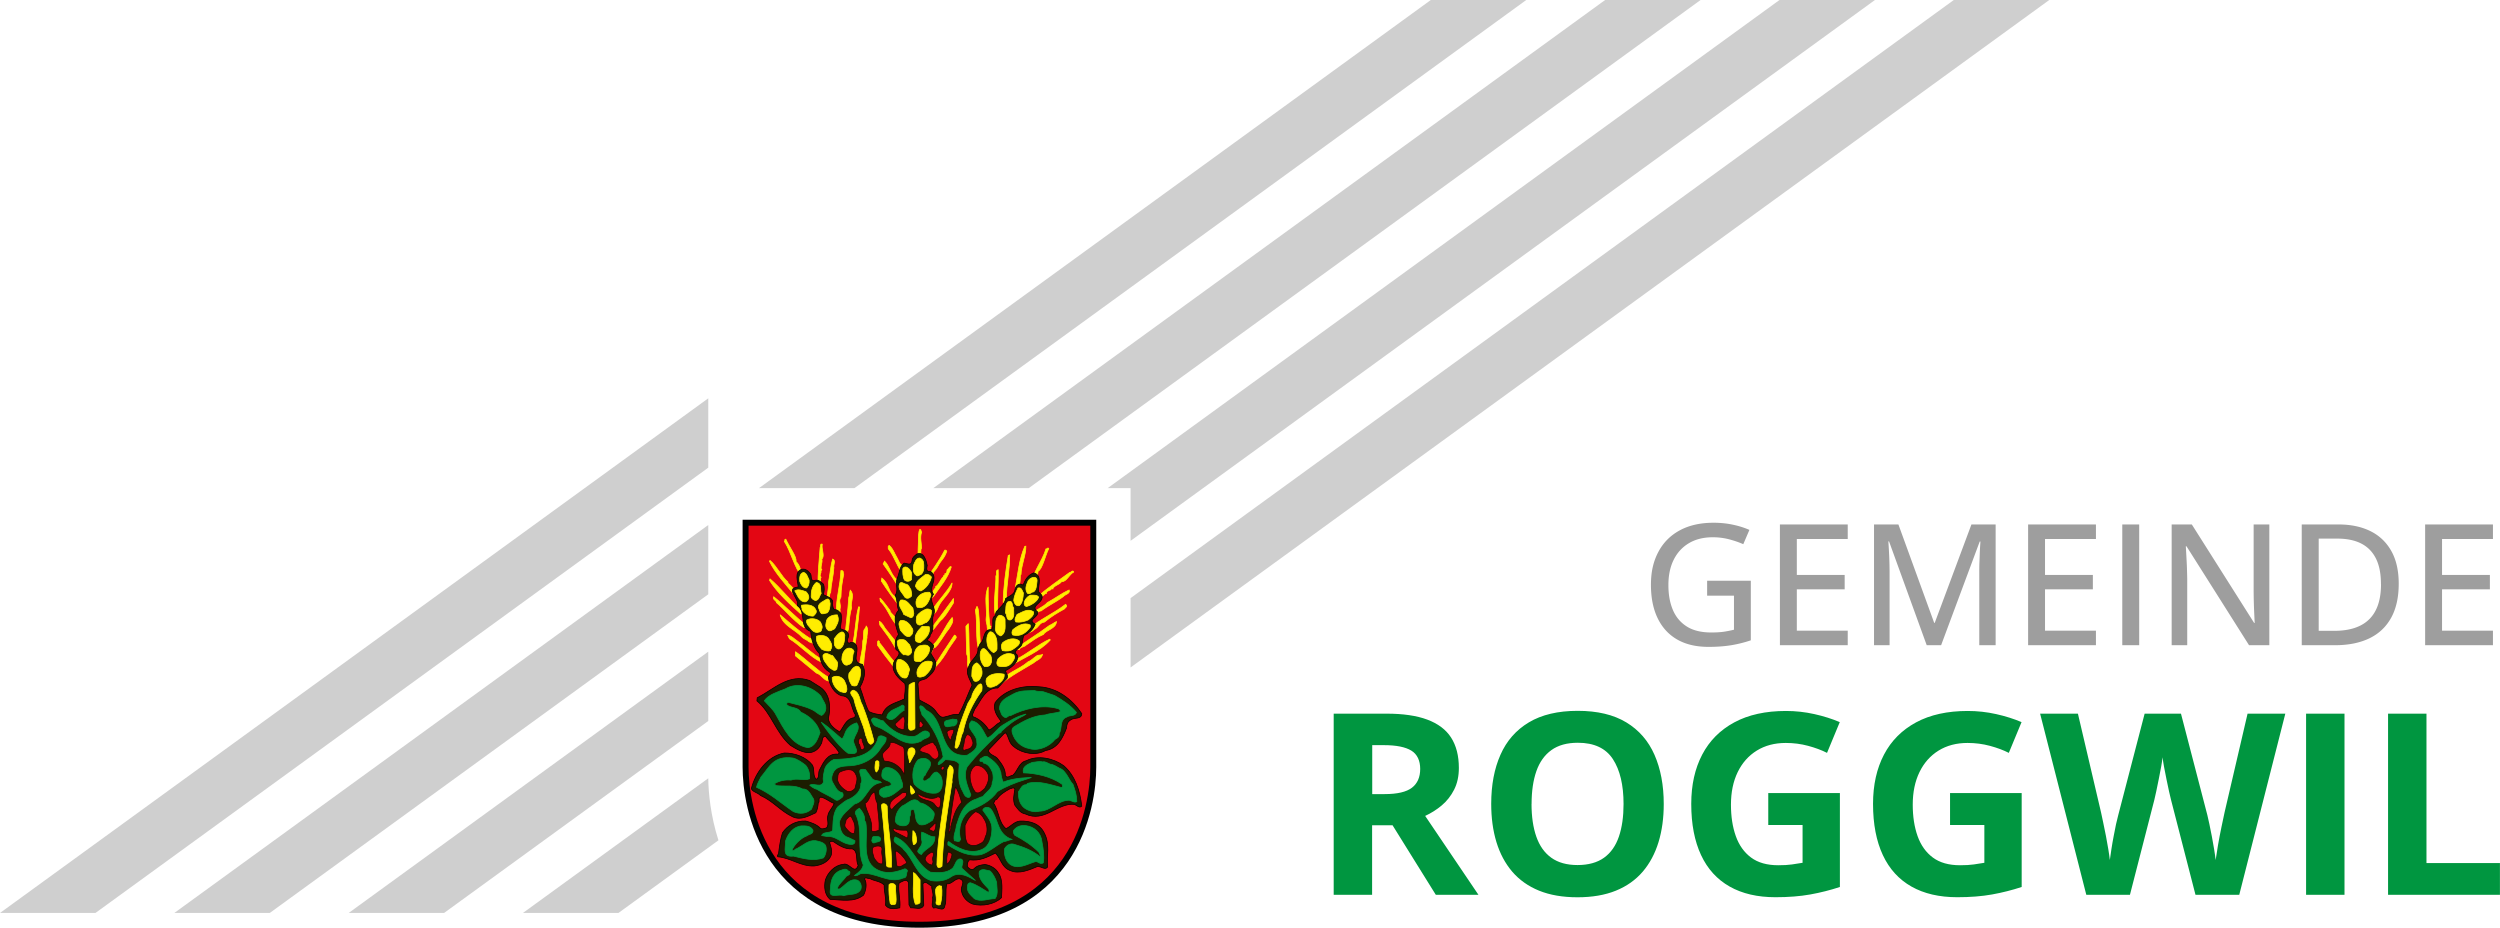 <svg xmlns="http://www.w3.org/2000/svg" viewBox="0 0 408.04 151.41"><path style="fill:#cfcfcf" d="M0 149.01h15.58L115.6 76.33V65.01L0 149.01zM249.11 0h-15.58L123.88 79.67h15.58L249.11 0zM28.45 149.01h15.58L115.6 97V85.69l-87.15 63.32zm28.46 0h15.57l43.12-31.33v-11.32l-58.69 42.65zM277.56 0h-15.58L152.33 79.67h15.58L277.56 0zM85.36 149.01h15.58l16.32-11.86c-1.29-4.05-1.63-7.76-1.66-10.12l-30.25 21.98Zm99.17-60.74L306.02 0h-15.58L180.79 79.67h3.74v8.6zM334.47 0h-15.58L184.53 97.62v11.32L334.47 0z"/><path d="M121.69 85.31v39.9c0 6.21 2.66 25.72 28.38 25.72s28.37-19.51 28.37-25.72v-39.9h-56.75Z" style="stroke:#000;stroke-width:.97px;stroke-miterlimit:3.86;fill:#e30613"/><path d="M169.43 93.24c-.04 1.1-.79 1.7-1.33 2.54.28-2.02 1.99-4.14 2.62-6.19.25.04.22-.29.46-.06-.58 1.16-1.05 3.38-1.75 3.71Zm5.83.13c-.71.31-1.2 1.65-1.99 1.56-.44.58-1.1.54-1.5 1.2v-.08l.1-.01v.08l-.32-.02c.16.3-.82.23-.74.73-.46.03-.97 1.17-1.46.59 1.4-1.32 3.86-2.96 5.23-3.98.25.04.49-.52.67-.07Zm-1.71 4c-1.19.89-2.45 1.45-3.64 2.35-.49-.05-.86.76-1.39.46.3-.57 1.83-1.11 2.42-1.82 1.5-.83 2.38-1.54 3.56-2.07.25.61-.68.72-.95 1.08Zm-6.89-3.57h-.12c-.03.73.06 1.94-.69 2.42l-.14-.28c.42-2.24.63-4.71 1.55-6.76l.18-.04c.04 1.43-.77 3.08-.79 4.66Zm7.1 5.57c-1.27.71-2.03 1.14-3.29 2.16-.91.13-.78.77-1.72 1.24-.27.4-.88.42-1.26.74-.5-.22.06-.51.23-.69 2.1-1.84 4.11-2.56 6.21-4.19.42.39-.07.49-.17.75Zm-9.49-1.79-.22.8-.1-.1c-.09-.06-.16.03-.22.08.04-2.46.43-5.31.83-7.69l.24-.1c.03 2.37-.52 4.79-.53 7Zm6.02 5.98c-.94.39-1.87 1.07-2.8 1.72-.34.36-1.01.31-1.12.76l-.68-.06c1.54-1.19 3.62-2.41 5.62-3.91.3-.08.78-.48 1.13-.63-.09 1.22-1.65 1.32-2.14 2.12Zm-7.4-3.17c-.1-.03-.16.07-.24.1l-.27-.41c-.25-2 .23-4.83.16-6.09.29-.17-.18-.88.38-1 .09 2.52-.23 5.32-.02 7.4Zm8.54 4.06c-1.71 1.9-4.39 2.91-6.21 4.08l-.35-.02c.2-.35.63-.57.95-.87 1.73-.82 3.67-2.48 5.5-3.31l.11.12Zm-9.82-2.17v-.07h.12v.08h-.12c.14.53.17.68-.14 1.04-.13-.31-.38-.6-.37-1.25.02-.02-.19-.7-.16-1 .25-1.78-.41-3.59.35-5.29.01 2.27-.01 4.29.32 6.5Zm7.09 5.91c-1.94 1.2-3.67 2.05-5.31 3.46-.18-.2-.4.31-.52-.02 1.11-1.72 3.44-2.29 4.93-3.61.51-.18.83-.59 1.43-.99.27-.19.77 0 .93-.28-.1.83-.98.96-1.46 1.45Zm-8.9-7.35c.17 1.79.03 3.65.37 4.93.22.17-.32.3-.42.35-.56-1.81-.19-4.4-.55-6.52l.26-.65c.35.56.26 1.31.34 1.89Zm-1.35 7.9h.04c.16.25-.09.42-.22.57-.69-.6-.07-1.72-.49-2.55l-.13-4.53.39-.46c.22 2.17 0 4.81.4 6.97Zm-8.03-21.88c-.29.89-.03 1.67 0 2.63h-.08c-.13.78.08 1.24-.13 2.31l.05-.08c-.66-.32-.37-1.83-.37-3.17 0-.64 0-1.83.24-2.15.26 0 .16.32.29.46Zm-4.39 3.46c.26.46.68 1.26.92 1.8l.08-.08c.34.64.79 1.29.6 2.01-1.1-1.23-1.6-3.2-2.65-4.49.03-.27-.13-.43.16-.54.39.32.63.78.89 1.29Zm8.49-.29c-.47 1.26-.84 1.26-1.44 2.39-.32.62-.47.59-.84 1.16l.08.08c-.5.24-.24.54-.53.86l-.08-.08c-.16.11-.24.38-.45.32l.08-.08-.05.05-.24-.24.05-.05.08.08c.97-1.45 2.1-2.93 3.02-4.73.24-.05.31.11.31.24Zm-8.04 4.64c-.03.54.58.67.63 1.45l-.24.16c-.63-1.26-1.87-3.04-2.73-4.24l.24-.46c.84.83 1.08 2.39 2.1 3.09Zm8.8-2.17c-.53 1.83-1.92 3.36-2.89 4.81l-.37.38c-.05-.03-.08-.11-.16-.08l-.16.16-.16-.32.08.08c.13-.08.05-.4.32-.29-.11-.3.16-.08 0-.4l.08.08c.29-.46.42-.72.76-1.07l-.08-.08c.63-.4.74-1.21 1.34-1.69l-.05-.08.29-.24-.08-.08c.45-.19.29-.37.39-.7.24-.08.42-.67.68-.46Zm-9.17 4.89.08-.08c.13.64.89.99 1.13 1.69l-.37.16c-1-1.29-2.15-2.85-3.1-4.33l.08-.48c1.37 1.1.92 2.18 2.18 3.04Zm7.04 1.69c-.24.62-.6 1.24-1.29 1.4-.24-.48.63-.83.52-1.24 1-1.48 2.08-2.5 3.02-4.11-.03 1.58-1.68 2.55-2.26 3.95Zm-7.88.54c-.05.43.63.67.76 1.16l.08-.08c.03.32.18.35.37.7l-.05-.05.08-.08.05.05-.08.08c.45.38.71.48.84 1.02l-.16.16c-1.84-1.02-1.94-2.93-3.47-4.43l-.08-.54c.5.4 1.16 1.4 1.66 2.02Zm10.37-1.24c-.55.83-1.08 1.83-1.81 2.63-.74.54-1.08 1.48-1.68 1.85-.24.08-.42.86-.66.46.05-.27.34-.91.82-1.16l-.05.05-.08-.08.05-.05.08.08c1-1.29 2.18-2.93 3.33-4.49v.7Zm-.76 4.25c-.66.81-1.1 1.64-1.65 2.34-.13.27-.39.46-.6.7-.74.16-.34 1.16-.92.91-.11-.35.13-.54.39-.83l-.08-.08.21-.16-.08-.08c1.45-1.32 2.02-3.17 3.26-4.65.34.64-.21 1.32-.53 1.85Zm-10.35 0 1.81 2.26c0 .27.05.4.08.7l-.32.08c-.84-1.45-1.44-2.23-2.5-3.65l-.08-.62c.52.27.79.94 1 1.24Zm11.48 1.56c-.5.75-1.16 1.58-1.58 2.39-.71 1.13-1.26 1.83-2.13 2.63l-.08-.29.08.08c1.21-1.88 2.21-3.47 3.49-5.35.08 0 .45.3.21.54Zm-12.55.61-.05-.05.08-.08.05.05-.08.08c1.18 1.4 2.23 3.23 3.41 4.03-.08.27-.45.48-.6.3-.1-.4-.39-.11-.53-.46-.84-1.05-1.68-2.15-2.5-3.33.05-.24-.13-.62.13-.78.03.11 0 .19.08.24Zm-13.55-13.17c.79.74.76 1.65 1.05 2.57-1.31-1.5-1.81-4.07-2.94-5.83.18-.16-.08-.34.24-.37.5 1.16 1.84 2.92 1.66 3.62Zm4.31-2.81c-.21.71.47 1.92-.08 2.42.16.68-.29 1.13-.05 1.84l-.05-.05.05-.08.05.05-.21.21c.32.08-.34.74.08 1-.26.34.26 1.44-.47 1.42-.11-1.84.21-4.65.32-6.28.18-.16-.08-.68.37-.53Zm1.89 3.78c-.08 1.42-.45 2.68-.53 4.1-.34.32.03 1.1-.53 1.29-.24-.58.32-2.02.16-2.89.32-1.6.34-2.68.68-3.86.6.21.11.95.21 1.37Zm-7.49 2.42-.08.08c.52.5 1.47 1.21 1.37 2.05l-.29-.08c-1.39-1.73-3.07-3.47-4.02-5.44l.08-.16c1.08.89 1.79 2.52 2.94 3.55Zm9.09-1.29c-.26 1.37-.42 2.18-.45 3.73-.47.74.08 1.05-.16 2.02.13.45-.24.89-.24 1.37-.47.21-.34-.37-.37-.6-.05-2.68.66-4.57.76-7.12.55-.05.32.37.45.6Zm-7.19 5.62.39.73-.08-.05c-.11.03-.08.13-.08.21-1.79-1.6-3.86-3.44-5.15-5.52l.08-.24c1.76 1.5 3.21 3.44 4.83 4.86Zm8.48-.15c-.29.92-.37 2.02-.47 3.1.05.47-.39.92-.13 1.29l-.47.45c.08-1.87.47-4.12.6-6.51.13-.26.13-.87.24-1.21.84.84-.05 2.02.24 2.89Zm-7.27 2.94c-.08.05-.05.16-.08.24h-.53c-1.63-1.1-3.41-3.26-4.39-4.02.05-.32-.71-.5-.45-.97 1.92 1.55 3.78 3.57 5.44 4.75Zm8.56-3.1c-.16 2.47-.58 4.99-.84 7.04l-.24.24c-.13-.37-.03-.81-.05-1.23.47-1.76.45-4.2.97-6.04h.16Zm-7.96 5.23-.05-.05.08-.08.05.05-.08.08c.47.24.6.32.68.76-.32-.1-.74-.05-1.21-.47 0-.03-.63-.32-.84-.52-1.16-1.31-3.15-1.87-3.63-3.71 1.68 1.45 3.15 2.76 4.99 3.94Zm9.17-.16c-.32 2.15-.63 4.04-.6 6.12-.26 0-.16.37-.47.24-.58-1.89.45-3.91.39-5.83.18-.47.08-.97.16-1.66.03-.31.47-.55.37-.84.55.6.1 1.31.16 1.97Zm-11.35.52c1.42 1.02 2.71 2.31 3.86 2.89.26-.05.03.42 0 .52-1.68-.76-3.36-2.68-5.15-3.78l-.31-.6c.63.1 1.13.66 1.6.97Zm5.07 5.91-.08.08c.29.05.26.34.29.52-.87.11-1.31-1.05-2.18-1.29l-3.42-2.81v-.68c1.73 1.23 3.55 3.07 5.38 4.18Z" style="fill:#ffed00;stroke:#ffed00;stroke-miterlimit:2;stroke-width:.12px;stroke-linecap:square"/><path d="M151.34 92.25c-.05.41-.21.74.14 1.05.48-.14.71.19.88.55.4 1.12-.81 2.09 0 3.14-.93 1.17.62 2.24 0 3.36-.43 1.17.36 2.24-.55 3.29.12.41-.48.52-.4.91.45.19.59.43.95.76.07.53-.38.86-.41 1.36.31.71 1.07 1.29.69 2.19-.14.76-.83 1.36-1.45 1.86-.45.31-1.36.17-1.36.95.05.69.12 1.69.19 2.55.79.48 1.48.69 2.19 1.31.69.48 1 1.76 1.93 1.5.79-.14 1.5-.57 2.33-.4.9-1.53 1.5-3.34 2.19-4.81-.31-.95-1.17-1.93-.55-3.03.31-1.12 1.62-1.64 1.5-2.93.21-.36.29-.88.62-1.05.45-.71.31-2.14 1.6-2.05.41-.48.02-1.45.33-2.05.45-.21.24-.71.55-.98.55-.64 1.29-1.14 1.43-2.05.57-.36 1.5-.69 1.53-1.5.14-.62.64-1.1 1.31-.69.38-.93.79-1.62 1.76-2 1.45.53.69 1.96.76 3.03.17.41.79.55.55 1.17-.19.86-1.91 1.24-.69 2.19.19.91-1.81 1.22-.41 2-.29.81-1.05 1.55-1.86 1.83-.22.64-.12.88-.33 1.53-.26.55-1.14.76-1.03 1.43.5.17.38.91.19 1.24-.4.74-1.17 1.22-1.83 1.57.12.41.52.79.26 1.24l-1.5 1.57c-2.07-.07-2.81 2.22-3.79 3.5-.07.41-.76 1.17.07 1.31.98.48 1.67 1.12 2.26 2.05.71-.19 1.1-.93 1.79-1.22l.21-.21c-.64-.81-1.36-1.88-.98-3.03 1.6-2.17 4.55-2.88 7.15-2.6 2.98.14 5.43 2.05 7 4.38-.05 1.02-1.17.55-1.79 1.02-.55.31-.67.74-.69 1.31-.62 1.64-1.48 3.41-3.43 3.69-1.52.88-3.74.52-5.08-.55-.93-.62-.91-1.64-1.38-2.31l-.26.05-2.62 2.76c.09.83 1.19.83 1.6 1.5.57.74 1.24 1.6 1.17 2.67.36.5.81-.05 1.21-.07.81-.64 1-2.14 2.22-2.38 1.93-.98 4.46-.38 6.1.81 1.88 1.64 2.64 4.05 2.95 6.6-.38.41-.83-.17-1.24-.29-2.81-.24-4.84 3.05-7.96 1.57-.88-.17-1.22-.81-1.72-1.43-.36-.91-.14-1.69 0-2.62-.19-.41-.57-.07-.83-.05-.86.48-1.62.93-2.12 1.71-.38 0-.29.43-.55.6.91 1.26.81 3.17 2.05 4.19.83-.38 1.33-1.14 2.26-1.24 1.74-.05 3.29.41 4.05 2.07.88 1.76.33 3.53.48 5.41-.33.59-1.07-.1-1.64-.07-1.33.55-3 1.29-4.38.69-1.5-.5-1.57-1.95-2.48-2.88-1.29.64-2.57 1.33-4.24 1.1-.33.29-.38.67-.36 1.1.24.31.71.71 1.1.36.48-.53 1.14-.62 1.79-.69.88.12 1.79.64 2.21 1.43.76 1.07.52 2.84.48 3.98-1.19 1.12-3.14 1.45-4.67 1.05-.93-.33-1.69-1.14-1.86-2.14-.21-.71.76-1.55-.26-1.98-.81-.14-1.29.91-2.14.81-.29 1.14.02 2.62-.33 3.64-.21 1.05-1.29.02-1.79.33-.57-.38-.02-1.26-.21-1.71.26-.6-.19-1.31-.12-1.91-.5-.12-.93-.95-1.45-.36l.14 3.5c-.38.86-1.38.38-2.12.43l-.29-.5-.07-3.62c-.33-.71-.95-.19-1.43 0l-.14.14c-.17 1.31.29 2.72.14 3.98-.83.17-1.79.33-2.33-.43.14-1.26-.24-1.98-.22-3.29-.62-.67-1.64-.62-2.41-1.1-.31.12-.57-.26-.81.07.48.81.24 1.91-.14 2.67-1.57 1.26-3.69.76-5.48.69-.88-.76-1-2.07-.76-3.14.38-1.22 1.55-2.45 2.88-2.55 1.03-.45 1.88 1.83 2.48.14-.48-.83.09-2.29-.98-2.69-1.26.09-2.19-.6-3.14-1.22-.21-.02-.43-.02-.55.19.19.64.48 1.33.26 2.07-.41 1.09-1.62 1.64-2.81 1.76-2.19.07-3.79-1.33-5.88-1.5-.29-.19.19-.4.12-.69.12-1.03.31-2.26.62-3.22.83-1.21 2.12-1.98 3.79-1.93.88.24 1.86.57 2.45 1.24.29.1.67-.02.98-.14.45-.67-.02-1.29.19-1.98.14-.81.79-1.22 1.02-2-.76-.24-1.36-.88-2.19-1.02-.52.17-.07.71-.4.95-.05.57-.14 1.12-.4 1.6-1.19.52-2.38 1.26-3.72.69-2.12-1-3.19-2.57-5.29-3.5-.54-.54-1.43-.62-1.5-1.17.67-2.57 2.57-5.22 5.36-5.77 1.71-.02 3.57.64 4.6 1.98.41.79 0 1.71.62 2.33.6-.29.26-1.1.55-1.57.62-1.19 1.29-2.72 3-2.55l.21-.19c-.57-1.05-1.57-1.81-2.26-2.74-.67.02-.4.95-.76 1.36-.33.71-.95 1.19-1.72 1.31-1.19.09-2.24-.57-3.22-1.17-2.45-2.12-3.1-5.31-5.48-7.27l.05-.5c2.69-1.38 5.2-4.05 8.58-2.81l1.67 1.05c1.76 1.19 1.74 3.5 1.36 5.15.12 1 1.02 1.71 1.86 2.19.67-.88 1-2.14 2.33-2.33.21-.12.21-.33.19-.55-.71-1-.52-2.96-2.19-3.03-1.24-.36-1.98-1.76-2.19-2.96-.02-.38.69-.6.14-.95-1.1-.64-1.5-1.88-1.57-2.95-.93-.9-1.36-2.26-1.45-3.64-2.05-.76-.6-3.1-2.19-4.24.43-1.17-2.12-2.76.14-3.02-.02-.95-.69-2.36.55-2.88.6-.14 1 .19 1.36.62.43.26-.05 1.21.69 1.24.64-.33 1.17.26 1.52.55.22.57.14 1.17 0 1.71.5.33 1.19.38 1.5 1.02-.03.53-.03 1.05.26 1.45.52-.09.88.38 1.12.67.14.74 0 1.64-.14 2.41.52.29 1.19.24 1.36.98.14.5-.62 1.19.14 1.43.17-.24.55-.14.76-.07 1.38.91-.83 3.17 1.36 3.5.69 1.24.24 2.67-.4 3.72.5 1.31.81 2.72 1.45 3.98.6.31 1.41.48 2.19.55.6-1.79 2.24-1.88 3.62-2.62.02-.83.26-1.69.07-2.53-1.02-.79-2.26-1.93-1.83-3.36.24-.74 1.6-1.48.4-2.14-.29-.81-.14-1.81.41-2.45-.41-1.17-1.03-2.91 0-3.98-.33-.83-.14-1.62-.55-2.41.62-.98-.07-1.76.33-2.81.38-.83.33-1.88 1.12-2.48.45.05 1.21.48 1.29-.33.03-.57.41-.86.83-1.17.38-.12.64-.1.95.19.43.48.57 1.07.69 1.64Z" style="fill:#1c1d00;stroke:#000;stroke-miterlimit:2;stroke-width:.12px;stroke-linecap:square"/><path d="M147.57 118.96c-.29.31-.6-.05-.91-.07-.26-.24-.88-.62-.33-.95l1.1-1.05c.5.67.12 1.22.14 2.07Zm3.08-.83c.1.29-.12.52-.33.62h-.29c.05-.26-.12-.76.14-1.03.29-.05.24.31.48.41Zm5 .95c.14.57-.41 1-.41 1.6l-.14.12c-.31-.38-.5-.83-.55-1.36.29-.33.67-.38 1.1-.36Zm3.03 1.72c.15.32.19.6 0 .91-.24.64-.93.52-1.38.81-.33-.36.07-.93.07-1.43.05-.43.19-.81.43-1.17.6-.07.79.55.88.88Zm-17.97-.27c-.14.67.88 1.57 0 1.86-.45-.12-.19-.76-.57-1.02-.05-.41.02-1.12.57-.83Zm6.86 1.72c.14 1.45.02 2.62.05 4.05-.31-.17-.45-.71-.74-.95-.67-.69-1.55-1.1-2.55-1.12-.14-.31-.36-.74-.26-1.22.31-.57 1.31-1 1.22-1.79.71-.21 1.45.41 2.14.69l.14.33Zm5.2-.48c.19.64.86 1.43.14 2.05-.74.43-1.02-.74-1.57-.81-.4-.19-.98-.17-1.24-.55.22-.69 1.19-.93 1.86-1.24.17.07.24-.14.41-.07 0 .26.24.43.4.62Zm8.38 4.32c.48.88.03 1.88-.43 2.62-.48.38-.88.93-1.5.62-.59-.74-.94-1.83-.88-2.95.09-.57.41-1.24.95-1.45.88 0 1.41.43 1.86 1.17Zm-7.07-.88c.07.21-.07.4-.26.48-.45-.1-.14-.41 0-.62.12-.05.19.07.26.14Zm-14.42 1.16c.48.74.02 1.6-.12 2.33-.33.36-.69.57-1.24.48-.71-.43-1.38-.98-1.6-1.86.07-.43-.05-.95.36-1.31.83-.38 2.12-.79 2.6.36Zm17.3 4.6c-1.14 1.14-1.38 2.57-1.79 3.98.09.45-.12.76-.33 1.1.29-2.66.59-4.92 1.1-7.62.53.71.76 1.67 1.02 2.55Zm-14.2-1.71c.07.52.1 1.26.41 1.79.1 1.57.41 2.79.29 4.46-.38.12-.88.36-1.24.07.31-1.76-.79-2.86-1.03-4.48.79-.31.69-1.6 1.57-1.83Zm5.15.11c.19.55-.26.93-.69 1.17-.52.52-1.14.91-1.57 1.52-.21.1-.36-.14-.4-.29-.19-1.29 1.24-1.62 1.91-2.33.21-.12.5-.05.76-.07Zm5.07.7c.26-.07.55.09.55.36.03.43.03 1.1-.26 1.43-.43-.02-.62-.43-.83-.69-.83-.76-2.29-.41-2.74-1.64.98.48 2.29 1.14 3.29.55Zm7.81 3.91c.36.69.44 1.93.06 2.5-.18.77-.43 1.04-.95 1.25-.46.31-1.48.48-2.03-.12-.45-.86-.33-1.79-.36-2.88.33-.86.91-1.76 1.72-2.26.71.21 1.12.65 1.56 1.51Zm-21.39.28c.19.6.19 1.19 0 1.79-.67.02-.98-.5-1.38-.95-.33-.43.07-.88.07-1.31.31-.24.41-.59.83-.55l.48 1.02Zm13.03 1.43c-.31 0-.55-.21-.83-.33.21-.29.6-.5.83-.83l.33-.26c-.02.48.02 1.05-.33 1.43Zm-4.45-.19c.36.31.19 1 .14 1.31l-2.07-1.05c-.07-.1-.48-.36-.14-.55.62.31 1.33.29 2.07.29Zm-4.05 3.29c-.12.69.31 1.43.07 2.19-.64.17-.98-.48-1.31-.88-.14-.57-.48-1.22-.21-1.79.41-.29 1.67-.48 1.45.48Zm4.05 2.12c-.55.14-1.07.91-1.64.36l-.21-2.33c.33-.12.6.31.88.48.43.52.86.86.98 1.5Zm4.24-.55c.14.26.02.59-.12.83-.52-.07-.88-.36-1.1-.83-.05-.64.6-1.05 1.1-1.29.62.24-.05.9.12 1.29Zm3.17-.88c-.07.52-.36 1.26-.83 1.57-.07-.55-.09-1.43.21-1.98.24.02.57.17.62.41Z" style="stroke-miterlimit:2;stroke-width:.12px;fill:#e30613;stroke-linecap:square;stroke:#200"/><path d="M133.97 113.6c.36.81 1.03 1.41.76 2.41-.14.29-.31.6-.62.76-.57-.17-.98-.67-1.5-.91-1.24-.62-2.62-.88-3.98-1.24-.21.02-.24.24-.21.43.67.57 1.81.31 2.26 1.17 1.38.62 2.74 1.74 3.17 3.36-.38.93-.76 2.29-2 2.45-2.71-.48-3.96-3.17-5.22-5.41-.38-.79-1.4-1.69-1.88-2.24.66-1.01 2.28-1.48 3.45-1.95 1.88-1.14 4.36-.36 5.77 1.17Zm38.17-.07c1.26.74 2.5 1.5 3.55 2.74-.17.67-1.1.41-1.57.76-1.24.43-.71 1.91-1.24 2.67.05.57-.26.74-.69.98-.83 1.07-2.62 1.98-4.17 1.5-1.36-.24-2.41-1.22-2.81-2.6-.09-.43-.05-.71.33-.98 1.57-.93 3.1-1.81 5.07-1.91.79-.29 1.69-.26 2.48-.55-.02-.24-.26-.48-.48-.5-2.53-.71-5.5.05-7.7 1.17-.4-.1-.6.55-1.02.21-.55-.31-.5-.86-.76-1.31.02-1.38 1.11-1.8 2.23-2.42 1.2-.67 2.27-.51 3.46-.58.55.21.88.09 1.45.19l1.86.62Zm-24.57 2.41c-.95.36-1.79 2.29-2.84 1.17.24-1.29 1.6-1.36 2.55-2.03.5.12.19.39.29.86Z" style="stroke-miterlimit:3.86;stroke:#009640;stroke-width:.12px;fill:#009640;stroke-linecap:square"/><path d="M151.48 116.08c2.98 1.81 1.69 7.6 6.38 7.19.74-.5 1.81-.98 1.57-2.12.1-1.41-2.1-2.3-.83-3.5 1.48.31 1.88 1.81 2.55 2.81.93-.38 1.57-1.53 2.53-2.12 1.17-.69 2.17-1.39 3.79-1.79-.37.27-.45.29-.69.41-1.31.62-2.31 1.45-3.36 2.41.02.33-.36.22-.48.41-1.86 1.74-3.53 3.41-5.08 5.36-.74 1.57.1 3.19.6 4.6-.07.19-.07.24-.26.41-.81.09-.91-.83-1.24-1.31-.64-1.33-.48-2.62-.4-4.17-.6-.69-1.45-.6-2.26-.69-.33.29-.69.76-1.17.83-.12-.55.65-.8.81-1.3-.48-2.65-1.77-5.01-3.46-6.85-.05-.43-.55-1.21-.27-1.47.64.05.7.71 1.27.9Z" style="stroke-miterlimit:3.86;stroke:#009640;stroke-width:.12px;fill:#009640;stroke-linecap:square"/><path d="M149.22 120.2c.86-.14 1.49-1.44 2.4-.63.48.98-.85.8-1.23 1.37-2.86 1.38-4.79-1.45-7.22-2.33-.48-.12-.81-.6-.95-1.1.38-.83 1.26.14 1.93.14 1.24 1.55 3 2.67 5.07 2.55Zm6.93-2.76c.19.41-.05.93-.5 1.05-.5-.09-1.33.52-1.5-.29-.14-.79.86-.6 1.31-.83l.69.07Zm-20.59 1.59 1.84 1.57c.38-.26.45-.88.69-1.31.41-.69 1-1.1 1.71-1.31.76.91-.19 1.79-.41 2.62-.5.76 1.5 2.5-.48 2.41l-.5-.07c-1.94-1.41-4.38-5.08-4.38-5.08.45.33 1.07.74 1.52 1.17Z" style="stroke-miterlimit:3.86;stroke:#009640;stroke-width:.12px;fill:#009640;stroke-linecap:square"/><path d="M144.62 120.39c.12.64-.45 1.14-.84 1.65-1 1.79-3.12 2.93-5.29 2.95-.76.07-1.76.05-2.34.83-.31.48-.52 1.1-.33 1.72.41.67.76 1.72 1.64 1.83.21.17.21.6 0 .76-.33.21-.74.74-1.17.36-.95-.64-2-1.02-2.96-1.67-.62-.14-1.17-.67-1.17-.67.76-.41 1.86.55 2.26-.55-.19-.67.07-1.45.21-2.14.24-.67.88-1.21 1.45-1.5 2.57-.09 5.93-.21 7.12-3.1.09-.26.05-.64.41-.74.4-.09.67.12.98.26Zm18.73 5.7c.05.57.17 1.1.4 1.57 1.71-.76 4.6-.76 4.6-.76-.43.13-.71.24-1.1.36-1.55.48-3.05 1.07-4.46 1.93-1.1 1.55-2.84 2.43-4.46 3.07-1.36.95-1.98 2.79-1.6 4.6.21.14-.1.21-.05.36-.26.29-.6 0-.91 0-.25-.85.27-1.57.32-2.45.55-1.69.99-3.22 2.71-4.15.78-.26 1.08-.5 1.64-.62.45-.69 1.55-1.22 1.5-2.26.24-.45.17-1.14.07-1.64-.31-.71-.67-1.43-1.5-1.57-.12-.57-.81.08-.52-.66.43-.21.78-.65 1.28-.3.91.62 1.86 1.41 2.05 2.53Z" style="stroke-miterlimit:3.86;stroke:#009640;stroke-width:.12px;fill:#009640;stroke-linecap:square"/><path d="M131.51 124.92c.5.62.71 1.43.62 2.19-.88.38-1.98-.17-3.03.21-.95-.09-1.95.1-2.74.62l.33.29c1.52.17 3-.17 4.31.55 1.02-.07 1.33 1.02 1.79 1.64.22.6-.19 1.1-.33 1.64-.83.74-1.88.88-2.96.41-2.14-1.45-3.67-2.93-6.03-3.98.13-.58.47-1.11.73-1.66 1.36-1.57 2.02-3.57 5.24-3.1.64.14 1.53.75 2.06 1.18Zm20.17-.75c.67.68-.42 1.56-.68 2.35-.29.19-.4.48-.36.81.38.4.69-.19 1.02-.26.38-.31.6-1.1 1.24-1.05.91.5 1 1.6.83 2.41-.14.5-.43.93-.98 1.02-1.36.17-2.76-.59-3.55-1.5-.43-1.31-.21-2.93.62-3.91.6-.36 1.34-.39 1.85.13Zm19.69.56c.62.02 1.12.45 1.57.67 1.06.31 1.62 2.12 2.19 2.62.33.95.6 1.68.62 2.81-.36.24-.81-.14-1.24-.22-1.86 0-3 1.76-4.86 1.79-.83.24-1.79-.05-2.48-.55-.83-.71-.95-1.62-.95-2.6.38-.48.55-1.22 1.31-1.17l.19-.22c1.91-.5 3.79.26 5.58.69.21-.19.14-.33.05-.55-1.86-1.29-4.17-1.79-6.31-1.86-.21-.9.42-1.29 1.45-1.71.55-.02 1.19-.24 1.65-.07.52-.12.83.21 1.24.36Zm-24.49 1.9c.12.62.57 1.19.41 1.86-1 .74-1.79 1.67-3.1 1.64-.33-.17-.69-.38-.67-.81-.02-.64.76-.76 1.21-.98.31.02.64-.07.76-.33-.21-.81-1.57-.45-1.57-1.5.07-.64.07-.98.69-1.24.95-.07 1.81.59 2.26 1.36Z" style="stroke-miterlimit:3.86;stroke:#009640;stroke-width:.12px;fill:#009640;stroke-linecap:square"/><path d="M142.21 126.92c.38.69 1.31.33 1.64.81-2.33.24-2.31 2.96-4.38 3.5-.98.91-2.17 1.74-2.48 2.95.1.93.24 1.95 1.17 2.41.48.14.91.43 1.38.62.09.71-.64.67-1.12.55-1.26-.29-2.05-1.36-3.48-1.24l-.83-.14c.24-.69 1.33-.33 1.79-.81.09-1.21-.03-2.86.88-3.91.67-.48 1.12-1 1.86-1.24 1.02-.5 1.95-1.36 1.86-2.55.69-.81-1.24-2.64.76-2.26l.95 1.31Zm7.96 4.12c.91.14 1.76.88 2.26 1.57.17.48-.1.86-.21 1.24-.62.43-1.31.95-2.12.74-.88-.57-.55-1.69-.95-2.45-.86-.17-.36.81-.69 1.17-.05.62.05 1.12-.62 1.43-.62.12-1.41.02-1.72-.69.06-1.16.4-1.84 1.14-2.5.95-.36 1.91-1.74 2.91-.5Zm11.87 1.5c.93 1.55.84 3.65 3.1 4.46-.59.14-.91.33-1.31.36-1.26.62-2.36 1.69-3.69 2.12-2.03.4-3.83-.55-5.43-1.57.05-.19-.12-.45.14-.55 1.13.89 3.45 2.22 5.42 1.29 1.26-.55 1.58-2.03 1.63-3.29.05-1.33-.86-2.17-1.5-3.15.16-.31.34-.4.58-.43.57-.07.83.33 1.07.76Z" style="stroke-miterlimit:3.86;stroke:#009640;stroke-width:.12px;fill:#009640;stroke-linecap:square"/><path d="m141.12 133.92.19.33c.48 2.74-1 6.6 2.26 7.88 1.41.57 2.83.17 4.12-.33.24.05.31.12.43.33-.26.38 0 1.17-.69 1.17-2.45 1.07-4.58-1.12-7.01-.69-.29.17-.64.4-.95.29.81-.64 1.24-.91 1.43-1.72-1.14-2.6.07-5.84-1.31-8.43 0-.45.36-.67.69-.83.43.48.95 1.26.83 2Zm28.94 3.48c.24 1.17.41 2.43.22 3.43-.53.36-.88-.33-1.31-.19-1.31.38-2.93 1.43-4.24.33-.64-.59-.88-1.57-.76-2.45.33-.59.98-.95 1.64-.69 1.45.43 2.93 1 4.12 1.98.21-.26-.14-.43-.14-.69-1.12-1.14-2.57-2.07-3.98-2.81-.14-.21-.31-.55-.14-.81.5-.62 1.15-.85 2-.74 1.31.18 2.44 1.13 2.6 2.64Zm-37.38-1.9c.1.69-.69.64-1.05.95-1.02.38-2.05 1.5-2.38 2.33.33.26.5-.26.81-.26.98-.52 1.86-1.41 3.03-1.31.59.12 1.26.24 1.64.74.29.62.07 1.57-.33 2.07-1.67.59-3.29.09-4.88-.29-1.88.19-1.29-1.17-1.31-2.45.38-1.17 1.29-2.38 2.62-2.48.71 0 1.43-.05 1.86.69Zm19.9 1.09c.07 1.6-1.48 1.74-2.19 2.88-.26-.1-.55-.26-.62-.55.26-.57.93-1.1.67-1.79-.09-.4-.09-1 0-1.31.76.19 1.31.81 2.14.76Z" style="stroke-miterlimit:3.86;stroke:#009640;stroke-width:.12px;fill:#009640;stroke-linecap:square"/><path d="M143.71 136.93c.07.55-.64.43-.95.62-.31.14-.45-.19-.48-.4.12-.14 0-.64.41-.62.4 0 1.02-.07 1.02.41Zm8.18 5.43c1.24.09 2.55.21 3.57-.62.5-.5.57-1.81 1.5-1.5.5.43-.14 1.1.07 1.5l2.19 1.98c-1.07-.62-2.57-1.52-3.91-.67-.93.69-2.14.88-3.36.67-2.45-.81-2.83-3.55-4.46-5.07-.48-.81-2.12-1-1.38-2.05 2.69 1.05 3.26 4.38 5.77 5.77Zm-13.18 0c.07.45-.33.48-.62.69-.45.71-1.14 1.14-1.43 1.91.07.21.36.17.48.07.83-.55 1.6-1.76 2.81-1.36.48.24.76.9.55 1.5-.59 1.02-1.88.69-2.81 1.02-.69-.36-2.33.52-2.19-.76.07-1.31.17-2.6 1.5-3.29.41-.09.88-.48 1.31-.14.1.24.38.14.41.36Z" style="stroke-miterlimit:3.86;stroke:#009640;stroke-width:.12px;fill:#009640;stroke-linecap:square"/><path d="M162.66 144c.02.93.33 1.91-.26 2.67-1.12 0-2.33.62-3.38 0-.62-.62-1.26-1.12-1.1-1.98-.02-.36.12-.55.43-.62 1.07.31 2.02 1.03 2.95 1.57.21-.09.14-.4.05-.55-.79-.83-1.76-1.76-1.5-2.88.52-.53 1.1-.14 1.72-.07.5.45.88 1.19 1.1 1.86Z" style="stroke-miterlimit:3.86;stroke:#009640;stroke-width:.12px;fill:#009640;stroke-linecap:square"/><path d="M150.72 91.71c.09.59.17 1.5-.33 2-.29.09-.62.48-.91.14-.55-.41-.41-1.17-.33-1.72.19-.38.36-.98.88-1.05.33 0 .62.36.69.62Zm-2.12 1.45c.36.36.14 1.02.19 1.43-.33.33-.79.4-1.17.07-.29-.52-.29-1.26-.26-1.86.38-.62 1.05 0 1.24.36Zm-16.54 1.5c.05.52-.07 1.03-.43 1.31-.62-.02-.91-.6-1.1-1.1-.03-.57-.03-1.26.62-1.45.55.14.67.81.91 1.24Zm19.97-.48c-.21.91-.83 1.81-1.71 2.26-.34.02-.74-.38-.91-.76.19-1 .91-1.29 1.64-1.91.55-.05.64.07.98.41Zm17.22.77c-.09.6-.07 1.29-.55 1.65-.36 0-.55.43-.98.26-.48-.64-.25-1.32.09-2.06.45-.71 1.61-.87 1.44.15Zm-35.21 1.9c-.31.4-.33 1.1-.95 1.17-.26-.09-.64-.29-.69-.62-.02-.88.12-1.71.83-2.33 1.02.14.57 1.19.81 1.79Zm14.63-.62c.05.36.19.64.12 1.05-.29.31-.71.55-1.1.19-.36-.67-1.21-1.31-.88-2.12.21-.62.74 0 1.1 0 .45.14.5.52.76.88Zm18.37.55c-.05.71-.12 1.62-.67 2.07-.6.12-.79-.4-.91-.83.05-.76.41-1.45.69-2.05.6-.17.69.48.88.81Zm-35.48-.19c.29.31.52.62.43 1.09-.14.26-.24.48-.55.55-1.02.02-1.29-1.19-1.72-1.79.55-.36 1.21-.07 1.83.14Zm20.4.48c-.29.91-.67 2.05-1.79 2.12-.24-.17-.45.12-.55-.26-.21-.43-.14-1 .14-1.38.41-.62 1.17-.95 1.98-.88l.21.41Zm17.56.4c-.21.69-1.19 1.31-1.98 1.52-.26-.07-.33-.17-.38-.45.02-.62.5-1.17 1.04-1.4.48 0 1.12-.07 1.31.33Zm-34.03 1.03c-.02.48-.07 1.19-.5 1.53-.29.05-.55.19-.88.14-.38-.33-.33-.64-.55-1.05 0-.71.88-.98 1.31-1.29.55-.26.52.38.62.67Zm13.66 1.59c-.02.31-.12.69-.48.74l-1.17-.55c-.17-.76-1.14-1.45-.5-2.33.98-.19 1.45.76 2 1.31l.14.83Zm16.31-.83c-.07.6.26 1.6-.55 1.93-.71.09-.48-.81-.81-1.17.12-.6-.05-1.31.41-1.79.9-.38.6.69.95 1.02Zm-32.3.28c.26.43-.17.79-.43 1.02-.76.02-1.43-.36-1.83-1.02.07-.31-.17-.48-.07-.76.86-.14 1.93-.12 2.34.76Zm18.87.08c.02.79-.24 1.5-.83 1.98-.48.09-.93.67-1.43.29-.36-.31-.19-.93-.14-1.31.33-.55.98-.95 1.57-1.17.31-.05.6.02.83.22Zm16.68.26c.05.6-.5.98-.91 1.31-.6.26-1.33.43-1.98.33-.36-.41.02-.86.19-1.24.81-.33 1.79-1.09 2.69-.4Zm-31.93.83c.19.79-.24 1.31-.55 1.91-.43.19-.81.62-1.24.07-.36-.45-.17-1.02-.05-1.5.31-.6 1-.86 1.72-.83l.12.36Zm27.26.34c-.05.95.29 2.19-.69 2.74-.52-.17-.81-.55-.91-1.1.19-.86-.14-1.64.62-2.26.36-.07.86.21.98.62Zm-30.14.47c.17.36.43.76.21 1.17 0 .26-.21.48-.48.48-.9.29-1.29-.67-1.79-1.17-.12-.24-.31-.52-.14-.81.69-.4 1.76-.19 2.19.33Zm14.96.98c.17.21.19.57.07.81 0 .24-.26.36-.41.55-.69.24-1.17-.57-1.57-1.02-.09-.57-.48-1.1.05-1.57.91-.12 1.5.62 1.86 1.24Zm19.3-.14c-.69.91-1.55 1.6-2.84 1.29-.24-.26-.17-.6 0-.88.83-.67 1.83-1.24 2.84-.76v.36Zm-16.49-.07c.24 1.14-.59 1.95-1.5 2.6-.33-.07-.71-.05-.76-.48-.14-.69.21-1.05.48-1.5l.62-.69 1.17.07Zm11.06 3.57c0 .36-.29.48-.55.67-.38-.18-.54-.51-.85-.78-.33-.79-.43-1.92.16-2.58.21-.14.45.02.62.14.71.71.62 1.69.62 2.55Zm-24.85-2.15c-.02.71-.07 1.72-.74 2.14-.33.19-.69-.05-.83-.36-.24-.31-.1-.81-.14-1.24.33-.48 1.41-1.86 1.72-.55Zm-2.67.5c.33.5.79 1.14.41 1.76-.07.05-.05.14-.05.21-.5.17-1.02 0-1.45-.21-.52-.59-1.02-1.29-.83-2.12.55-.24 1.48-.19 1.93.36Zm31.16.41c.19.62-.55.98-.98 1.31-.48.36-1.17.38-1.79.26-.17-.43-.26-.91.07-1.31.76-.6 1.91-.9 2.69-.26Zm-17.91.62c.14.45.6 1.05.14 1.5-.38.45-.69 0-1.1.14-.62-.45-1.07-1.31-1.05-2.19.21-.36.52-.31.9-.29.48-.02.74.55 1.1.83Zm3.28.55c.02 1-.83 1.74-1.5 2.19-.38-.05-1.05.14-1.02-.41-.09-.86.12-1.72.81-2.14.59-.14 1.43-.36 1.71.36Zm-12.34.62c-.45.52.1 1.83-.9 2.05-.6.38-.98-.31-1.1-.76 0-.71.19-1.43.83-1.83.45-.21 1.1 0 1.17.55Zm22.3.55c.17.5.26 1.05-.07 1.5-.17.33-.57.38-.95.33-.62-.64-.83-1.64-.62-2.45.55-1.24 1.14.26 1.64.62Zm-25.04 1.09c.17.48-.05.69-.07 1.17-.4.5-.88-.07-1.24-.29-.48-.62-1.1-1.24-1.02-1.98.48-.67 1.02-.02 1.57.07l.76 1.02Zm28.95-.83c-.09.55-.5 1.1-.95 1.38-.48.26-1.12.24-1.64.14-.48-.26-.31-.79-.14-1.17.64-.69 1.55-1.14 2.45-.76.26.03.17.29.29.41Zm-17.15 2.07c-.19.45-.14 1-.55 1.36-.81.14-1.12-.55-1.45-1.1-.19-.5-.19-1.26 0-1.79.33-.29.76-.05 1.05.14.5.33.81.79.95 1.38Zm3.69-1.17c.05.91-.57 1.62-1.22 2.19-.36.12-.83.36-1.17.07-.33-.91.19-1.62.81-2.19.48-.29.88-.36 1.45-.21l.12.14Zm8.1 2.05c-.19.38-.33.9-.81 1.02-.64.17-.57-.5-.83-.81.07-.83-.12-1.86.83-2.19.69.48.95 1.17.81 1.98Zm-19.82-.88c.12 1.05-.17 1.69-.55 2.52-.19.24-.59.14-.83.07-.4-.6-.64-1.22-.48-1.98.38-.43.59-1.02 1.24-1.17.33 0 .52.26.62.55Zm23.46.74c.14.83-.6 1.33-1.17 1.79-.45.17-1 .55-1.5.22-.26-.38-.41-.95-.14-1.38.64-.79 1.88-.81 2.81-.62Zm-25.94 1.38c.19.43.38.95.21 1.43-.24.45-.64.05-.95.07-.88-.48-1.43-1.43-1.38-2.33.69-.48 1.86-.07 2.12.83Zm11.39 7.34c.02.26-.26.36-.48.41-.64.17-.57-.48-.62-.88.17-1.93 0-4.43.14-6.46.26-.21.6-.48.91-.4l.05 7.34Zm10.91-6.03c-1.52 2.1-2.57 4.31-3.07 6.79-.48.81-.36 1.86-.98 2.6-.14.02-.26 0-.33-.14.29-2.64 1.21-4.86 2.12-7.19l.62-1.02c-.05-.76 2-3.72 1.64-1.03Zm-19.49 2.38c.74 1.88 1.36 3.81 1.86 5.77.02.29-.26.5-.48.62-.57-.17-.55-.95-.83-1.43-.4-2.05-1.48-3.81-1.91-5.84-.05-.53-1.12-1.19-.14-1.57 1.1.29.98 1.64 1.5 2.45Zm8.53 7.91-.83 1.5c-.02-.71-.57-1.6-.07-2.33.64-.38 1.12.09.91.83Zm-5.84 1.5c.07.59-.07 1.29-.43 1.5-.33-.4-.19-1.14-.12-1.64.1-.36.67-.19.55.14Zm11.94 3.15c-.76 4.67-1.46 8.93-1.64 13.72-.19.17-.48.31-.69.14l-.14-.33c.1-5.19 1.36-10.34 1.79-15.65l.33-.62c1.07.45.19 1.91.36 2.74Zm-6.1 1.67c-.19.1-.31.36-.57.26-.14-.41-.12-.98-.12-1.36.26.33.64.71.69 1.09Zm-4.48 2.45c0 3.26.83 6.43.69 9.75-.26 0-.86.09-.81-.41-.22-3.26-.43-6.41-.83-9.67.14-.55 1.05-.19.95.33Zm4.81 5.43c-.07.26-.1.52-.41.62h-.14c-.21-.95-.05-1.31-.07-2.26.52.36.55 1.03.62 1.64Zm.55 6.39v3.69c-.17.29-.45.29-.76.29-.62-1.5-.21-3.6-.33-5.15.48.17.74.83 1.1 1.17Zm-3.98 1.09c-.09.98.21 1.86 0 2.81-.17.21-.45.1-.69.14l-.21-.21c-.17-1.05-.24-1.88-.19-3.03.29-.36 1.02-.24 1.1.29Zm7.48-.07c.14.93.07 2.14-.21 3.03-.26.14-.74.02-.69-.36.29-1.05-.64-2.31.55-2.74.12.05.21.09.36.07Z" style="fill:#ffed00;stroke:#ffed00;stroke-miterlimit:2;stroke-width:.12px;stroke-linecap:square"/><path d="M278.64 94.79h7.12v9.72c-1.03.35-2.1.62-3.2.8s-2.33.27-3.69.27c-2.03 0-3.74-.4-5.14-1.21s-2.45-1.97-3.18-3.48-1.09-3.33-1.09-5.45.4-3.82 1.2-5.34 1.96-2.7 3.49-3.53 3.37-1.25 5.53-1.25c1.08 0 2.11.1 3.11.31s1.91.49 2.74.86l-1 2.33c-.7-.31-1.48-.58-2.33-.8s-1.73-.33-2.64-.33c-1.51 0-2.81.32-3.89.96s-1.91 1.54-2.49 2.7-.87 2.54-.87 4.13.24 2.91.73 4.07 1.25 2.06 2.28 2.71 2.36.97 3.99.97c.82 0 1.52-.04 2.1-.13s1.11-.2 1.6-.32v-5.56h-4.38v-2.41Zm22.94 10.52h-11.07V85.6h11.07v2.37h-8.31v5.87h7.81v2.35h-7.81v6.74h8.31v2.39Zm12.89 0-6.15-16.95h-.11a83.756 83.756 0 0 1 .17 3.31c.02.68.03 1.35.03 2v11.64h-2.54V85.6h3.98l5.84 16.06h.09l5.99-16.06h3.95v19.71h-2.67v-11.8c0-.59 0-1.21.03-1.85s.04-1.25.07-1.83.06-1.06.09-1.44h-.12l-6.3 16.92h-2.36Zm27.62 0h-11.07V85.6h11.07v2.37h-8.31v5.87h7.81v2.35h-7.81v6.74h8.31v2.39Zm4.3 0V85.6h2.76v19.71h-2.76Zm24.01 0h-3.32l-10.21-16.15h-.11c.03.49.06 1.02.09 1.6s.07 1.19.09 1.82.04 1.27.05 1.92v10.81h-2.54V85.6h3.29l10.17 16.07h.09c-.02-.4-.04-.89-.07-1.47a90.318 90.318 0 0 1-.1-3.7V85.6h2.56v19.71Zm21.11-10.05c0 2.22-.41 4.07-1.23 5.56s-2 2.61-3.55 3.36-3.43 1.13-5.64 1.13h-5.41V85.6h6.01c2.01 0 3.75.37 5.22 1.1s2.6 1.82 3.4 3.25 1.2 3.21 1.2 5.32Zm-2.9.08c0-1.69-.27-3.08-.82-4.18s-1.35-1.91-2.41-2.45-2.36-.8-3.9-.8h-3.03v15.05H381c2.54 0 4.45-.64 5.72-1.91s1.9-3.18 1.9-5.7Zm18.28 9.97h-11.07V85.6h11.07v2.37h-8.31v5.87h7.81v2.35h-7.81v6.74h8.31v2.39Z" style="fill:#9e9e9e"/><path d="M226.31 116.48c2.68 0 4.9.32 6.64.97s3.05 1.62 3.89 2.93 1.27 2.96 1.27 4.96c0 1.35-.26 2.53-.77 3.54s-1.19 1.87-2.02 2.57-1.74 1.27-2.71 1.72l8.7 12.88h-6.96l-7.06-11.35h-3.34v11.35h-6.27v-29.57h8.62Zm-.44 5.14h-1.9v7.99h2.02c2.08 0 3.56-.35 4.46-1.04s1.35-1.72 1.35-3.07-.48-2.4-1.45-2.99c-.97-.59-2.46-.89-4.48-.89Zm45.68 9.6c0 2.28-.28 4.35-.85 6.22s-1.43 3.48-2.58 4.83c-1.16 1.35-2.61 2.38-4.38 3.1-1.77.72-3.86 1.08-6.27 1.08s-4.5-.36-6.27-1.08c-1.77-.72-3.23-1.76-4.38-3.1-1.15-1.35-2.01-2.96-2.58-4.83s-.85-3.96-.85-6.25c0-3.06.5-5.73 1.51-8 1-2.27 2.55-4.04 4.64-5.29s4.75-1.88 7.97-1.88 5.85.63 7.92 1.88 3.61 3.02 4.61 5.3 1.51 4.96 1.51 8.03Zm-21.58 0c0 2.06.26 3.84.78 5.33.52 1.49 1.33 2.64 2.44 3.44 1.11.8 2.54 1.2 4.29 1.2s3.22-.4 4.33-1.2c1.11-.8 1.91-1.95 2.42-3.44s.76-3.27.76-5.33c0-3.1-.58-5.54-1.74-7.32s-3.07-2.67-5.72-2.67c-1.77 0-3.21.4-4.32 1.2-1.11.8-1.93 1.95-2.45 3.44-.52 1.49-.78 3.27-.78 5.35Zm38.6-1.78h11.73v15.33c-1.55.51-3.16.92-4.83 1.22-1.67.3-3.57.45-5.68.45-2.94 0-5.43-.58-7.48-1.74s-3.61-2.87-4.67-5.14-1.6-5.05-1.6-8.35c0-3.1.6-5.78 1.79-8.05 1.19-2.27 2.94-4.02 5.24-5.26s5.11-1.86 8.43-1.86c1.56 0 3.11.17 4.63.51s2.91.78 4.15 1.31l-2.08 5.02c-.9-.46-1.94-.84-3.09-1.15s-2.37-.47-3.64-.47c-1.82 0-3.4.42-4.74 1.25s-2.38 2.01-3.11 3.51c-.73 1.51-1.1 3.27-1.1 5.31 0 1.93.26 3.64.79 5.13.53 1.49 1.36 2.66 2.49 3.5s2.61 1.26 4.43 1.26c.89 0 1.64-.04 2.25-.13s1.19-.18 1.73-.27v-6.17h-5.6v-5.22Zm29.67 0h11.73v15.33c-1.55.51-3.16.92-4.83 1.22-1.67.3-3.57.45-5.68.45-2.94 0-5.43-.58-7.48-1.74s-3.61-2.87-4.67-5.14-1.6-5.05-1.6-8.35c0-3.1.6-5.78 1.79-8.05 1.19-2.27 2.94-4.02 5.24-5.26s5.11-1.86 8.43-1.86c1.56 0 3.11.17 4.63.51s2.91.78 4.15 1.31l-2.08 5.02c-.9-.46-1.94-.84-3.09-1.15s-2.37-.47-3.64-.47c-1.82 0-3.4.42-4.74 1.25s-2.38 2.01-3.11 3.51c-.73 1.51-1.1 3.27-1.1 5.31 0 1.93.26 3.64.79 5.13.53 1.49 1.36 2.66 2.49 3.5s2.61 1.26 4.43 1.26c.89 0 1.64-.04 2.25-.13s1.19-.18 1.73-.27v-6.17h-5.6v-5.22ZM373 116.48l-7.52 29.57h-7.14l-4-15.53c-.08-.3-.19-.75-.32-1.36s-.28-1.27-.42-1.99c-.15-.72-.28-1.4-.4-2.04s-.19-1.15-.23-1.53c-.04.38-.12.88-.23 1.52-.12.63-.24 1.31-.39 2.02-.14.71-.28 1.38-.41 2s-.24 1.09-.32 1.42l-3.98 15.49h-7.12l-7.54-29.57h6.17l3.78 16.14c.11.49.23 1.07.37 1.74.14.67.28 1.38.43 2.11.14.74.27 1.45.38 2.13s.2 1.27.25 1.77c.07-.51.16-1.11.26-1.79.11-.68.22-1.38.36-2.08.13-.71.26-1.37.39-1.97s.26-1.1.36-1.48l4.31-16.57h5.93l4.31 16.57c.09.36.2.85.33 1.47s.26 1.28.4 1.99.26 1.41.37 2.09.2 1.27.25 1.77c.09-.67.22-1.49.39-2.46s.35-1.93.55-2.88c.19-.96.37-1.76.51-2.41l3.76-16.14h6.17Zm3.39 29.57v-29.57h6.27v29.57h-6.27Zm13.38 0v-29.57h6.27v24.39h11.99v5.18h-18.26Z" style="fill:#009640"/></svg>
